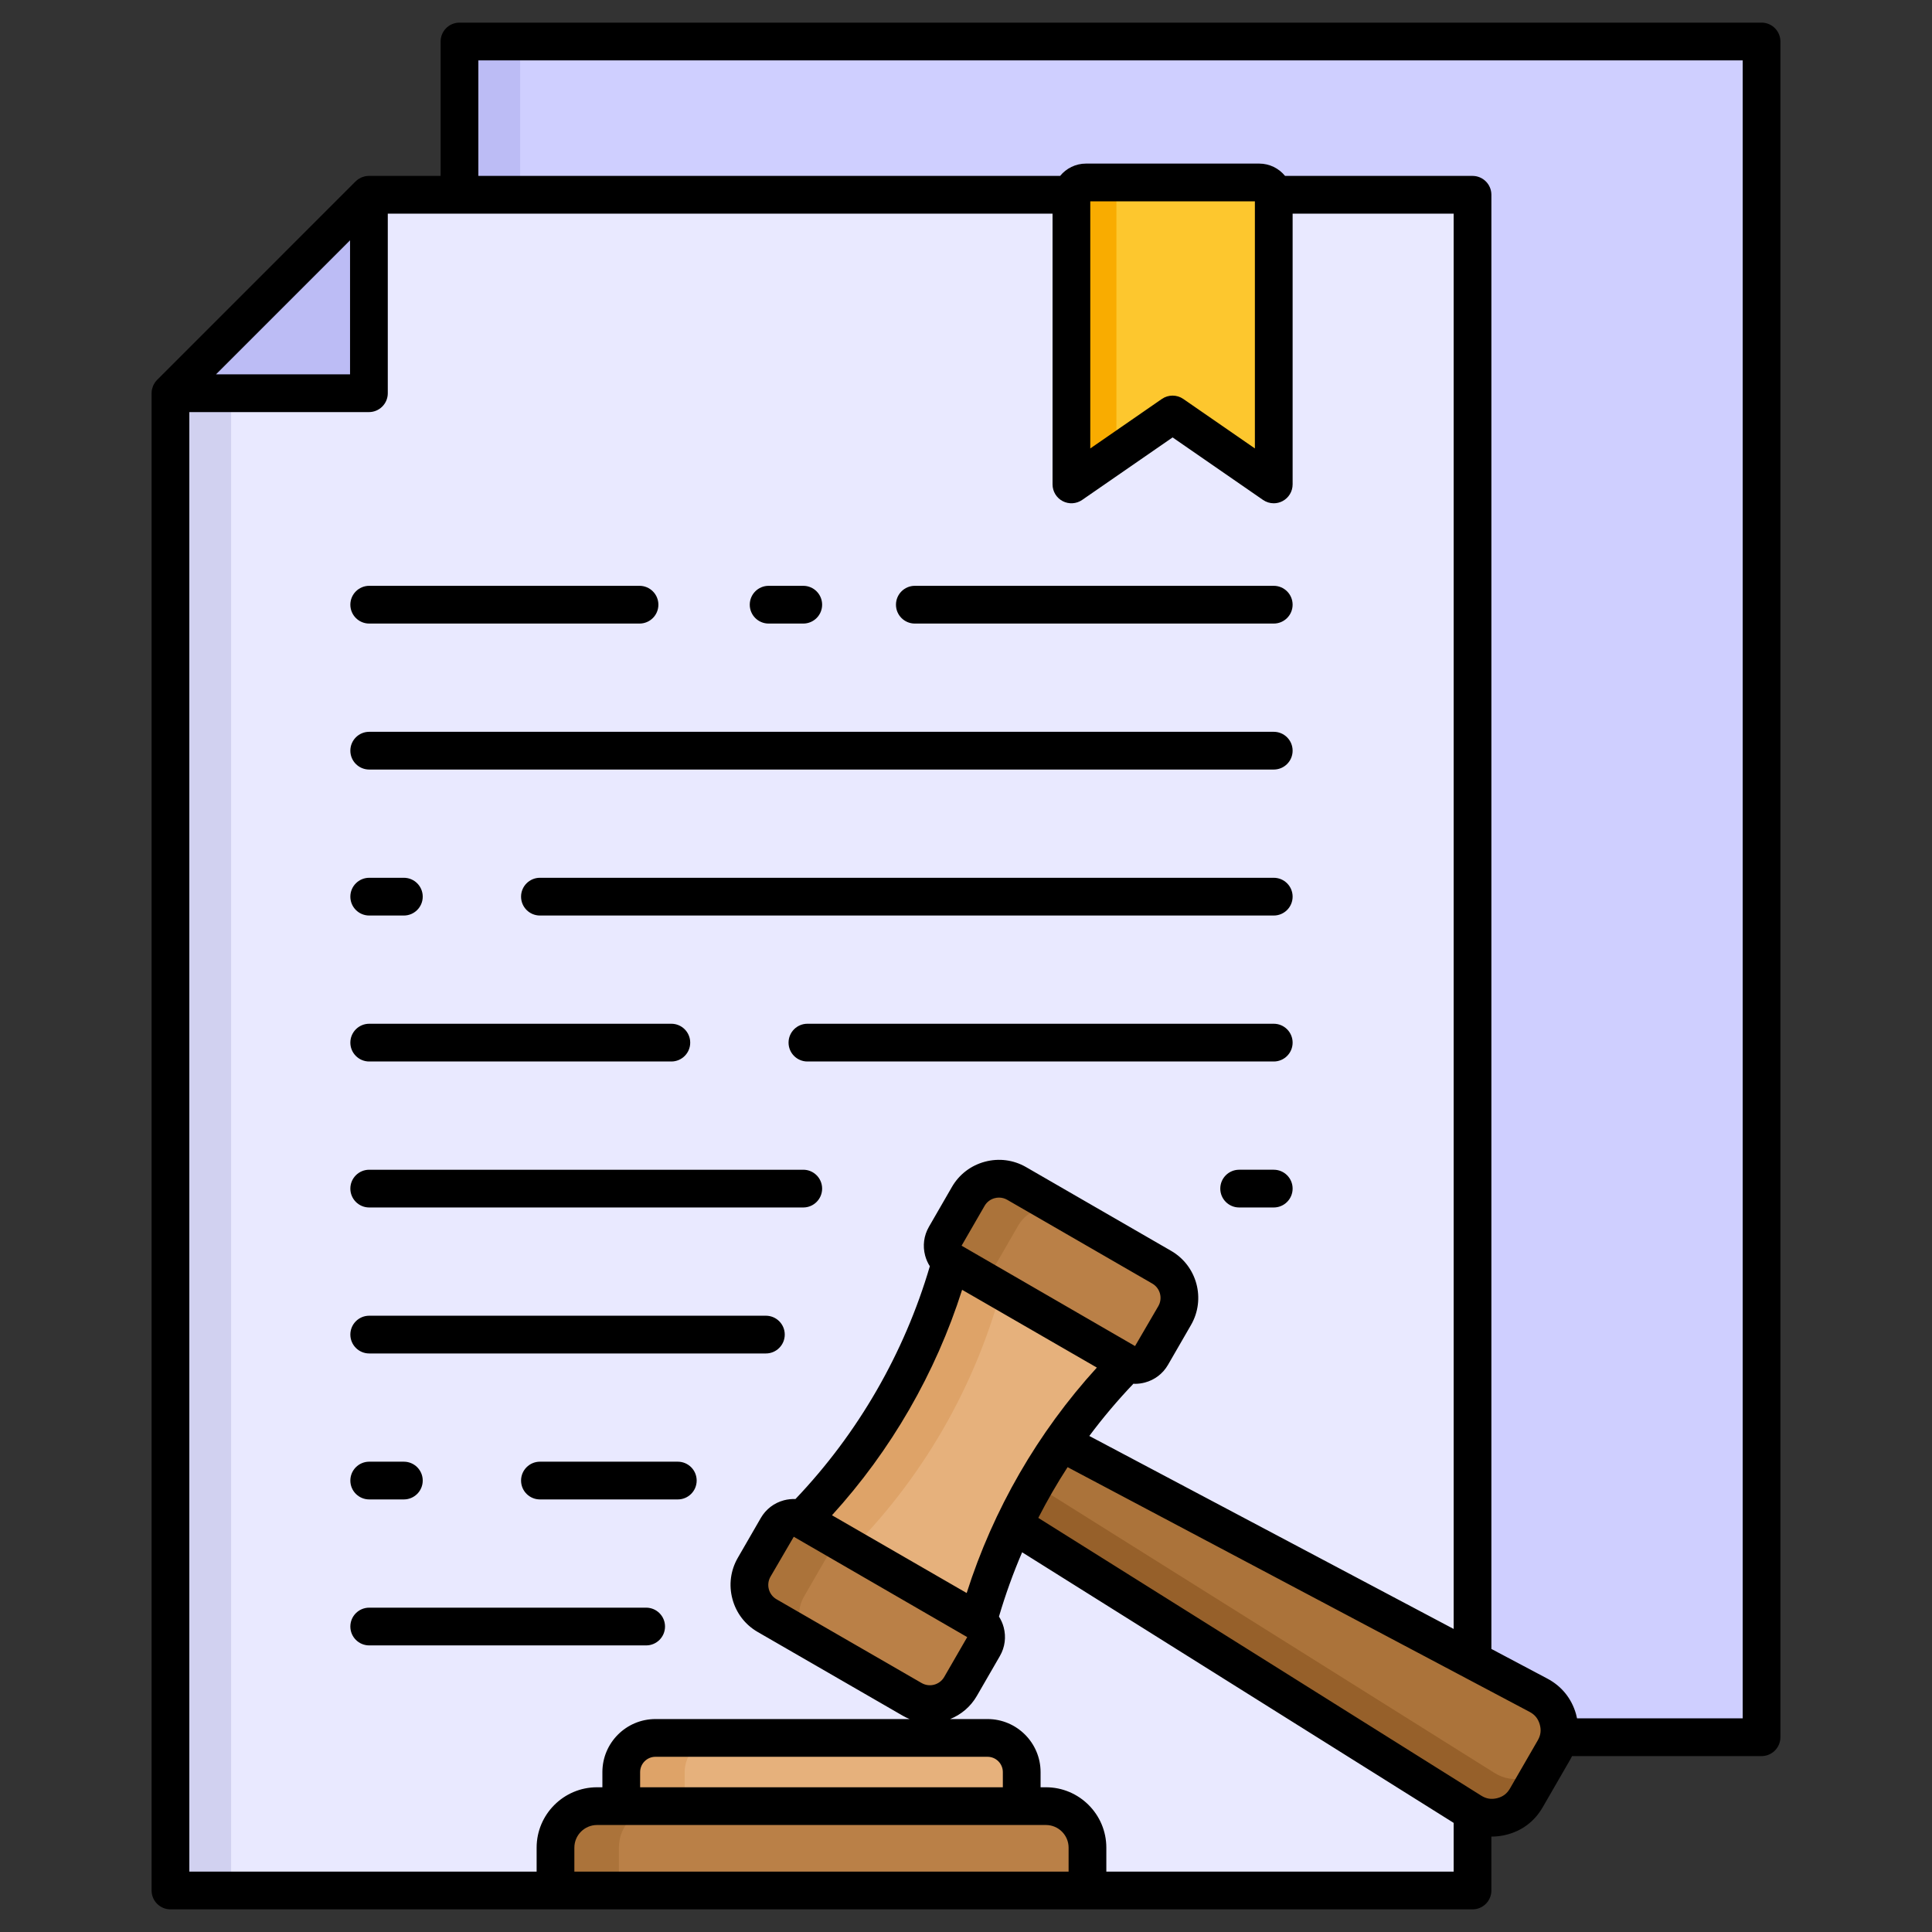 <svg id="Layer_1" height="512" viewBox="0 0 512 512" width="512" xmlns="http://www.w3.org/2000/svg" data-name="Layer 1"><rect x="0" y="0" width="512" height="512" fill="#333333" stroke="none"/><path d="m121.767 11h345.062v449.383h-345.062z" fill="#cfcfff"/><path d="m121.767 11h16.089v449.383h-16.089z" fill="#bcbcf5"/><g fill-rule="evenodd"><path d="m45.171 104.212 52.596-52.596h292.466v449.384h-345.062z" fill="#e9e9ff"/><path d="m45.171 104.212 16.088-16.088v412.876h-16.088z" fill="#d1d1f0"/><path d="m173.7 460.567h88.003c4.984 0 9.06 4.077 9.06 9.06v12.685h-106.124v-12.685c0-4.983 4.076-9.06 9.06-9.06z" fill="#dea368"/><path d="m190.5 460.567h71.203c4.984 0 9.06 4.077 9.06 9.06v12.685h-89.324v-12.685c0-4.983 4.076-9.06 9.06-9.06z" fill="#e6b17c"/><path d="m158.219 478.643h118.965c6.053 0 11.006 4.953 11.006 11.006v11.35h-140.977v-11.35c0-6.053 4.953-11.006 11.006-11.006z" fill="#ab733a"/><path d="m175.019 478.643h102.165c6.053 0 11.006 4.953 11.006 11.006v11.35h-124.177v-11.35c0-6.053 4.953-11.006 11.006-11.006z" fill="#ba8047"/><path d="m287.807 48.352h45.879c2.132 0 3.871 1.739 3.871 3.871v76.151l-26.809-18.532-26.811 18.532v-76.151c0-2.132 1.738-3.871 3.871-3.871z" fill="#fdc72e"/><path d="m287.807 48.352h8.055v71.779l-11.926 8.243v-76.151c0-2.132 1.738-3.871 3.871-3.871z" fill="#f9ac00"/><path d="m97.767 104.212h-52.596l52.596-52.596z" fill="#bcbcf5"/><path d="m260.635 399.173 12.267-21.248 134.944 71.477c2.604 1.38 4.342 3.52 5.156 6.352.815 2.832.48 5.569-.994 8.121l-7.385 12.791c-1.474 2.553-3.675 4.211-6.536 4.921-2.86.711-5.582.276-8.079-1.29l-129.373-81.126z" fill="#96602a"/><path d="m266.674 388.715 6.229-10.789 134.944 71.477c2.605 1.38 4.342 3.52 5.156 6.352.802 2.788.49 5.483-.925 8.001l-.068.12-1.347 2.332c-1.474 2.553-3.676 4.211-6.536 4.921-2.861.711-5.583.276-8.08-1.289l-129.372-81.126z" fill="#ab733a"/><path d="m300.331 359.587-47.813-27.605c-7.107 27.525-21.58 52.593-41.863 72.51l47.813 27.605c7.107-27.525 21.58-52.593 41.864-72.51z" fill="#dea368"/><path d="m300.331 359.587-34.454-19.892c-7.107 27.524-21.58 52.593-41.864 72.51l34.455 19.892c7.107-27.525 21.58-52.593 41.863-72.51z" fill="#e6b17c"/><path d="m199.688 415.443 6.11-10.583c1.391-2.409 4.5-3.243 6.909-1.851l46.018 26.569c2.409 1.391 3.243 4.5 1.852 6.91l-6.11 10.582c-2.583 4.474-8.356 6.021-12.83 3.438l-38.511-22.234c-4.474-2.583-6.021-8.356-3.438-12.83z" fill="#ab733a"/><path d="m226.054 410.714.012.007 32.66 18.857c2.41 1.391 3.242 4.5 1.851 6.91l-6.11 10.582c-2.582 4.472-8.35 6.019-12.824 3.441l-.007-.004-25.152-14.521c-4.474-2.583-6.021-8.356-3.438-12.831l6.11-10.583c1.388-2.405 4.49-3.24 6.898-1.858z" fill="#ba8047"/><path d="m256.519 317.009-6.11 10.583c-1.391 2.409-.558 5.518 1.851 6.909l46.018 26.569c2.409 1.391 5.519.558 6.91-1.851l6.11-10.583c2.583-4.474 1.036-10.247-3.438-12.831l-38.511-22.234c-4.474-2.583-10.247-1.036-12.83 3.438z" fill="#ab733a"/><path d="m265.618 342.214 32.66 18.856.012.007c2.408 1.382 5.509.548 6.898-1.858l6.11-10.583c2.583-4.474 1.036-10.247-3.438-12.831l-25.152-14.522-.015-.008c-4.472-2.572-10.236-1.023-12.816 3.446l-6.11 10.583c-1.391 2.409-.558 5.518 1.851 6.909z" fill="#ba8047"/><path d="m92.847 276.308c0-2.761 2.238-5.003 5.001-5.003h80.067c2.76 0 4.998 2.241 4.998 5.003s-2.238 4.998-4.998 4.998h-80.067c-2.763 0-5.001-2.236-5.001-4.998zm374.141-270.307h-345.38c-2.687.084-4.841 2.292-4.841 5v35.616h-19c-.335 0-.666.034-.988.098-.207.039-.401.113-.598.181-.111.035-.228.059-.337.103-.211.088-.405.206-.6.324-.084.049-.178.083-.258.137-.249.167-.479.363-.694.569-.02.02-.042.029-.061.049l-52.596 52.597c-.019.02-.031.044-.05.064-.207.211-.4.442-.567.692-.056.083-.092.172-.142.255-.115.196-.232.392-.32.603-.044.108-.067.226-.103.333-.067.201-.14.393-.182.598-.065.324-.1.657-.1.991v396.785c0 2.761 2.238 5.003 5.001 5.003h345.061c2.761 0 5-2.242 5-5.003v-14.282h.109c1.261 0 2.539-.157 3.82-.476 4.167-1.03 7.504-3.546 9.652-7.264l7.374-12.771c.155-.27.282-.544.421-.819h50.218c2.763 0 5-2.241 5-5.003v-449.381c0-2.708-2.152-4.916-4.841-5zm-374.141 308.99c0-2.761 2.238-4.998 5.001-4.998h115.025c2.761 0 5 2.236 5 4.998s-2.239 5.002-5 5.002h-115.025c-2.763 0-5.001-2.241-5.001-5.002zm0-116.052c0-2.766 2.238-5.003 5.001-5.003h239.709c2.761 0 5 2.237 5 5.003s-2.239 4.998-5 4.998h-239.709c-2.763 0-5.001-2.241-5.001-4.998zm0 38.682c0-2.761 2.238-4.998 5.001-4.998h9.179c2.761 0 5.001 2.237 5.001 4.998s-2.24 5.003-5.001 5.003h-9.179c-2.763 0-5.001-2.241-5.001-5.003zm5.001 198.429c-2.763 0-5.001-2.237-5.001-5.003s2.238-4.998 5.001-4.998h73.39c2.761 0 4.999 2.236 4.999 4.998s-2.238 5.003-4.999 5.003zm-5.001-82.372c0-2.761 2.238-4.998 5.001-4.998h105.119c2.762 0 5 2.237 5 4.998s-2.238 5.003-5 5.003h-105.119c-2.763 0-5.001-2.241-5.001-5.003zm0 38.687c0-2.761 2.238-5.002 5.001-5.002h9.179c2.761 0 5.001 2.241 5.001 5.002s-2.24 4.998-5.001 4.998h-9.179c-2.763 0-5.001-2.236-5.001-4.998zm249.71-116.057c0 2.761-2.239 4.998-5 4.998h-123.582c-2.763 0-5-2.236-5-4.998s2.237-5.003 5-5.003h123.582c2.761 0 5 2.241 5 5.003zm-157.933 116.057c0 2.761-2.239 4.998-5 4.998h-36.537c-2.761 0-5-2.236-5-4.998s2.239-5.002 5-5.002h36.537c2.761 0 5 2.241 5 5.002zm157.933-77.374c0 2.761-2.239 5.002-5 5.002h-9.169c-2.762 0-5-2.241-5-5.002s2.238-4.998 5-4.998h9.169c2.761 0 5 2.236 5 4.998zm0-77.37c0 2.762-2.239 5.003-5 5.003h-194.47c-2.761 0-5-2.241-5-5.003s2.239-4.998 5-4.998h194.47c2.761 0 5 2.237 5 4.998zm-143.863-77.369c0-2.761 2.239-5.003 5-5.003h9.179c2.761 0 5 2.242 5 5.003s-2.239 4.998-5 4.998h-9.179c-2.761 0-5-2.237-5-4.998zm-105.847 0c0-2.761 2.238-5.003 5.001-5.003h71.631c2.763 0 5.001 2.242 5.001 5.003s-2.238 4.998-5.001 4.998h-71.631c-2.763 0-5.001-2.237-5.001-4.998zm144.593 0c0-2.761 2.24-5.003 5-5.003h95.116c2.761 0 5 2.242 5 5.003s-2.239 4.998-5 4.998h-95.116c-2.761 0-5-2.237-5-4.998zm224.39 295.133v-439.387h-335.063v30.619h154.172c1.628-1.991 4.101-3.266 6.868-3.266h45.879c2.767 0 5.238 1.275 6.866 3.266h49.68c2.761 0 5 2.236 5 4.998v385.372l14.81 7.847c3.793 2.006 6.426 5.253 7.611 9.377.113.392.196.78.278 1.172h43.898zm-54.303 5.817-7.373 12.771c-.791 1.368-1.872 2.183-3.404 2.565-1.533.378-2.868.167-4.203-.672l-117.388-73.608c2.357-4.61 4.949-9.098 7.763-13.444l122.438 64.853c1.394.74 2.247 1.79 2.684 3.311.437 1.515.272 2.859-.517 4.223zm-114.338 34.798v-6.351c0-8.823-7.179-16.004-16.005-16.004h-1.42v-4.017c0-7.754-6.309-14.061-14.06-14.061h-9.914c2.887-1.158 5.422-3.247 7.092-6.146l6.1-10.564c1.341-2.32 1.695-5.032.998-7.627-.272-1.015-.696-1.962-1.245-2.825 1.707-5.802 3.755-11.491 6.138-17.034l114.359 71.71v12.919zm7.61-139.28-45.969-26.597 6.1-10.564c.581-1.006 1.525-1.727 2.661-2.031.385-.103.772-.152 1.159-.152.755 0 1.496.196 2.162.579l38.453 22.203c2.093 1.206 2.811 3.889 1.604 5.979l-6.169 10.584zm-56.558 89.302-38.453-22.198c-2.092-1.207-2.809-3.889-1.601-5.984l6.169-10.584 45.967 26.597-6.101 10.569c-1.207 2.089-3.89 2.81-5.981 1.599zm21.523 27.622h-96.124v-4.017c0-2.241 1.82-4.061 4.06-4.061h88.004c2.238 0 4.06 1.82 4.06 4.061zm17.426 22.355h-130.977v-6.351c0-3.311 2.694-6.003 6.006-6.003h118.965c3.312 0 6.006 2.693 6.006 6.003zm-27.011-73.833-35.694-20.609c15.639-17.161 27.443-37.623 34.486-59.748l35.708 20.614c-15.641 17.161-27.454 37.613-34.499 59.743zm32.757-303.323v-65.492h43.622v65.486l-18.969-13.11c-1.711-1.182-3.973-1.182-5.684 0l-18.969 13.115zm-238.764-9.633v386.789h92.041v-6.351c0-8.823 7.18-16.004 16.007-16.004h1.42v-4.017c0-7.754 6.307-14.061 14.061-14.061h67.355c-.615-.25-1.222-.54-1.812-.883l-38.455-22.198c-3.316-1.918-5.692-5.017-6.688-8.735-.997-3.718-.49-7.592 1.425-10.908l6.1-10.565c1.341-2.32 3.508-3.982 6.104-4.679 1.017-.27 2.05-.378 3.071-.334 16.578-17.396 28.841-38.643 35.617-61.695-.55-.858-.973-1.81-1.245-2.825-.695-2.595-.341-5.302.999-7.622l6.1-10.57c1.916-3.315 5.016-5.689 8.734-6.685 3.717-.995 7.588-.49 10.907 1.422l38.453 22.203c6.866 3.963 9.227 12.776 5.263 19.643l-6.1 10.564c-1.339 2.32-3.508 3.982-6.106 4.679-.868.231-1.749.348-2.625.348-.144 0-.285-.024-.429-.029-4.178 4.38-8.083 9.005-11.694 13.846l96.559 51.145v-375.07h-42.676v71.754c0 1.859-1.033 3.566-2.678 4.429-.73.383-1.527.574-2.32.574-.999 0-1.993-.299-2.845-.887l-23.966-16.568-23.969 16.568c-1.529 1.054-3.519 1.177-5.165.314-1.645-.863-2.679-2.57-2.679-4.429v-71.755h-176.168v47.594c0 2.761-2.24 4.998-5.001 4.998h-47.595zm42.595-45.524v35.524h-35.525z"/></g></svg>